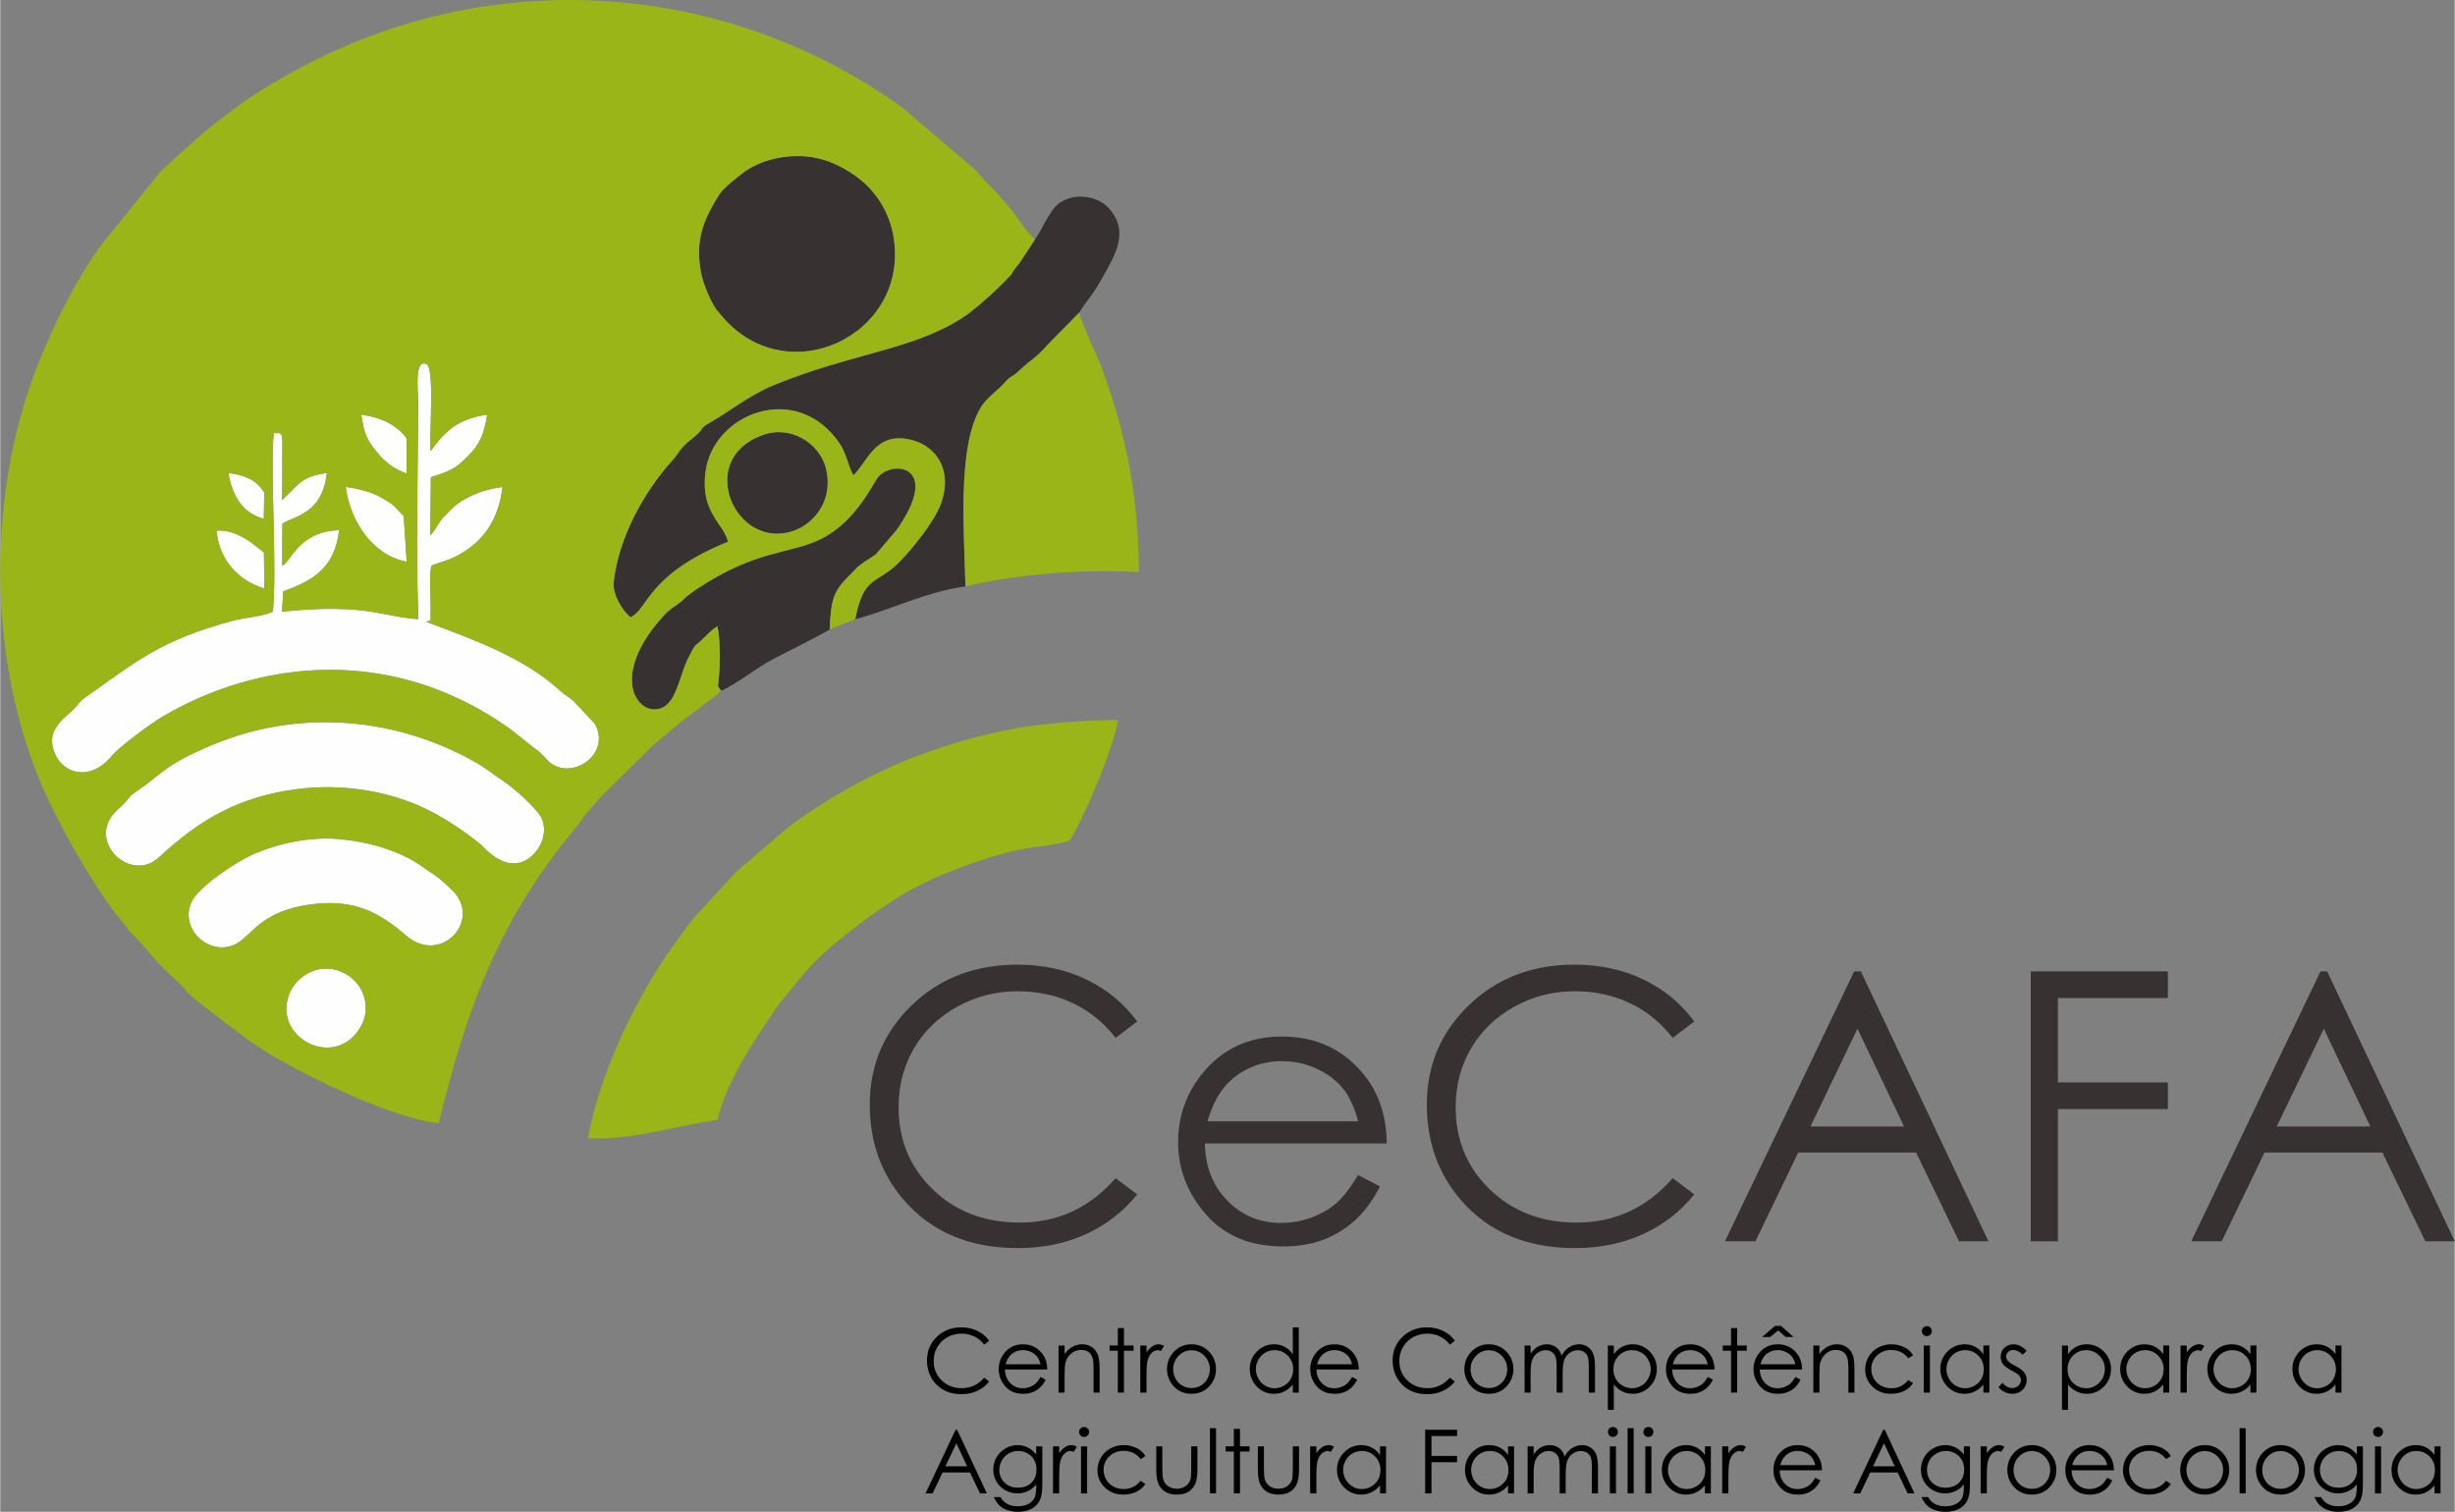 <?xml version="1.0" encoding="UTF-8"?>
<!DOCTYPE svg PUBLIC "-//W3C//DTD SVG 1.1//EN" "http://www.w3.org/Graphics/SVG/1.1/DTD/svg11.dtd">
<!-- Creator: CorelDRAW X5 -->
<svg xmlns="http://www.w3.org/2000/svg" xml:space="preserve" width="854px" height="526px" style="shape-rendering:geometricPrecision; text-rendering:geometricPrecision; image-rendering:optimizeQuality; fill-rule:evenodd; clip-rule:evenodd"
viewBox="0 0 1687001 1039284"
 xmlns:xlink="http://www.w3.org/1999/xlink">
 <rect x="0" y="0" width="1687001" height="1039284" fill="#808080" stroke="none"/>
 <defs>
  <style type="text/css">
   <![CDATA[
    .fil26 {fill:#373131}
    .fil24 {fill:#373132}
    .fil27 {fill:#99B517}
    .fil25 {fill:#FEFEFE}
    .fil28 {fill:black;fill-rule:nonzero}
    .fil5 {fill:#030505;fill-rule:nonzero}
    .fil16 {fill:#0F1111;fill-rule:nonzero}
    .fil13 {fill:#1B1D1D;fill-rule:nonzero}
    .fil20 {fill:#272929;fill-rule:nonzero}
    .fil19 {fill:#333535;fill-rule:nonzero}
    .fil29 {fill:#373131;fill-rule:nonzero}
    .fil0 {fill:#3F4141;fill-rule:nonzero}
    .fil14 {fill:#4B4C4C;fill-rule:nonzero}
    .fil17 {fill:#575858;fill-rule:nonzero}
    .fil8 {fill:#636464;fill-rule:nonzero}
    .fil2 {fill:#6F7070;fill-rule:nonzero}
    .fil15 {fill:#7B7C7C;fill-rule:nonzero}
    .fil9 {fill:#878888;fill-rule:nonzero}
    .fil10 {fill:#939494;fill-rule:nonzero}
    .fil22 {fill:#9FA0A0;fill-rule:nonzero}
    .fil4 {fill:#ABACAC;fill-rule:nonzero}
    .fil21 {fill:#B7B8B8;fill-rule:nonzero}
    .fil12 {fill:#C3C3C3;fill-rule:nonzero}
    .fil1 {fill:#CFCFCF;fill-rule:nonzero}
    .fil11 {fill:#DBDBDB;fill-rule:nonzero}
    .fil7 {fill:#E7E7E7;fill-rule:nonzero}
    .fil3 {fill:#F3F3F3;fill-rule:nonzero}
    .fil6 {fill:white;fill-rule:nonzero}
    .fil18 {fill:url(#id0)}
    .fil23 {fill:url(#id1)}
   ]]>
  </style>
  <linearGradient id="id0" gradientUnits="userSpaceOnUse" x1="4.53865e+006" y1="1.93774e+006" x2="4.25898e+006" y2="2.10105e+006">
   <stop offset="0" style="stop-color:white"/>
   <stop offset="0.122" style="stop-color:white"/>
   <stop offset="0.639" style="stop-color:gray"/>
   <stop offset="1" style="stop-color:black"/>
  </linearGradient>
  <linearGradient id="id1" gradientUnits="userSpaceOnUse" xlink:href="#id0" x1="4.5852e+006" y1="2.01297e+006" x2="4.30053e+006" y2="1.9699e+006">
  </linearGradient>
 </defs>
<symbol id="Fm16-103-0" viewBox="4317436 1885301 218562 137196">
 <path class="fil0" d="M4360402 1885301l-42966 63047c15002,7736 28400,14146 31988,14387 21348,1407 64365,6938 114789,28201 26170,11037 46078,21481 59846,31561l11939 -17685 -175596 -119510z"/>
</symbol>
<symbol id="Fm4-73-0" viewBox="4246770 1961992 245105 123628">
 <path class="fil1" d="M4246770 1998104l12320 87516c18714,-5195 35051,-10248 38277,-12863 19199,-15579 59986,-44671 119205,-66168 30756,-11158 55831,-16813 75303,-19026l-3646 -25570 -241459 36112z"/>
</symbol>
<symbol id="Fm12-49-0" viewBox="4249499 1962683 245047 110629">
 <path class="fil2" d="M4249499 1985337l7439 87975c18961,-4131 35536,-8270 38902,-10705 20013,-14484 62298,-41247 122564,-59410 31288,-9425 56587,-14410 76141,-15539l-2191 -24975 -242856 22654z"/>
</symbol>
<symbol id="Fm1-43-0" viewBox="4245748 1961733 245131 128508">
 <path class="fil3" d="M4245748 2002891l14149 87350c18623,-5589 34869,-10995 38046,-13677 18894,-15991 59104,-45957 117947,-68702 30539,-11811 55526,-17720 74989,-20335l-4190 -25794 -240941 41158z"/>
</symbol>
<symbol id="Fm7-125-0" viewBox="4306716 1898103 222680 120917">
 <path class="fil4" d="M4343199 1898103l-36483 66957c15663,6212 29604,11275 33191,11151 21348,-709 64626,544 116802,16705 27084,8396 47552,17431 62226,26104l10460 -19404 -186197 -101513z"/>
</symbol>
<symbol id="Fm21-69-0" viewBox="4252564 1963455 244998 96024">
 <path class="fil5" d="M4252564 1970976l1957 88503c19234,-2963 36072,-6065 39593,-8296 20930,-13241 64918,-37379 126360,-51798 31899,-7481 57443,-11711 77088,-11620l-569 -24310 -244428 7521z"/>
</symbol>
<symbol id="Fm0-41-0" viewBox="4245407 1961649 245128 130129">
 <path class="fil6" d="M4245407 2004487l14755 87292c18600,-5720 34803,-11235 37971,-13941 18789,-16131 58817,-46391 117521,-69558 30483,-12023 55444,-18014 74881,-20771l-4360 -25859 -240768 42838z"/>
</symbol>
<symbol id="Fm2-111-0" viewBox="4300761 1905216 224968 111866">
 <path class="fil7" d="M4333639 1905216l-32879 69129c16033,5375 30278,9670 33866,9357 21341,-1892 64759,-3021 117915,10311 27595,6921 48383,15184 63541,23069l9646 -20352 -192089 -91514z"/>
</symbol>
<symbol id="Fm13-97-0" viewBox="4313864 1889567 219938 131774">
 <path class="fil8" d="M4354667 1889567l-40803 64349c15226,7234 28806,13192 32394,13316 21338,691 64447,4806 115454,24359 26482,10164 46572,20130 60637,29750l11454 -18261 -179135 -113513z"/>
</symbol>
<symbol id="Fm10-91-0" viewBox="4310288 1893836 221313 126341">
 <path class="fil9" d="M4348933 1893836l-38646 65655c15446,6716 29207,12229 32795,12229 21338,-7 64538,2676 116128,20534 26781,9275 47067,18782 61435,27924l10955 -18831 -182667 -107510z"/>
</symbol>
<symbol id="Fm9-83-0" viewBox="4248473 1962424 245082 115512">
 <path class="fil10" d="M4248473 1990124l9275 87812c18863,-4535 35347,-9021 38664,-11522 19701,-14897 61435,-42523 121314,-61946 31083,-10073 56298,-15306 75828,-16845l-2741 -25199 -242341 27700z"/>
</symbol>
<symbol id="Fm7-79-0" viewBox="4247794 1962256 245082 118755">
 <path class="fil4" d="M4247794 1993315l10486 87695c18812,-4799 35230,-9513 38515,-12056 19505,-15168 60849,-43388 120474,-63642 30952,-10500 56102,-15908 75607,-17718l-3096 -25339 -241986 31059z"/>
</symbol>
<symbol id="Fm3-117-0" viewBox="4301950 1903793 224513 113676">
 <path class="fil11" d="M4335552 1903793l-33602 68695c15957,5545 30145,9998 33733,9719 21341,-1654 64736,-2312 117693,11587 27495,7218 48210,15637 63278,23676l9810 -20163 -190911 -93514z"/>
</symbol>
<symbol id="Fm5-121-0" viewBox="4304337 1900947 223599 117299">
 <path class="fil12" d="M4339378 1900947l-35041 67829c15807,5876 29872,10633 33462,10435 21338,-1185 64675,-889 117238,14149 27299,7801 47898,16523 62753,24887l10145 -19785 -188557 -97514z"/>
</symbol>
<symbol id="Fm13-51-0" viewBox="4249840 1962767 245047 109017">
 <path class="fil8" d="M4249840 1983743l6831 88041c18994,-4017 35594,-8041 38977,-10451 20114,-14338 62594,-40813 122991,-58554 31355,-9219 56688,-14116 76248,-15110l-2016 -24903 -243031 20977z"/>
</symbol>
<symbol id="Fm9-129-0" viewBox="4309098 1895257 221765 124531">
 <path class="fil10" d="M4347020 1895257l-37922 66084c15513,6560 29340,11916 32928,11876 21338,-240 64561,1957 116350,19257 26879,8979 47230,18336 61698,27313l10789 -19017 -183843 -105514z"/>
</symbol>
<symbol id="Fm19-109-0" viewBox="4321009 1881031 217197 142629">
 <path class="fil13" d="M4366140 1881031l-45131 61740c14778,8247 27996,15117 31584,15471 21348,2116 64283,9070 114112,32030 25876,11925 45593,22829 59058,33387l12443 -17116 -172067 -125513z"/>
</symbol>
<symbol id="Fm10-45-0" viewBox="4248816 1962505 245063 113891">
 <path class="fil9" d="M4248816 1988528l8666 87868c18894,-4402 35403,-8781 38737,-11249 19808,-14755 61722,-42103 121734,-61097 31157,-9868 56389,-15012 75926,-16418l-2552 -25127 -242511 26023z"/>
</symbol>
<symbol id="Fm15-101-0" viewBox="4316241 1886721 219026 135395">
 <path class="fil14" d="M4358493 1886721l-42252 63476c15077,7572 28533,13843 32130,14032 21338,1178 64388,6231 115001,26928 26286,10747 46251,21026 60117,30959l11778 -17881 -176774 -117514z"/>
</symbol>
<symbol id="Fm11-47-0" viewBox="4249156 1962589 245063 112269">
 <path class="fil15" d="M4249156 1986935l8058 87924c18929,-4271 35471,-8524 38811,-10985 19915,-14617 62011,-41667 122161,-60250 31215,-9646 56489,-14715 76034,-15982l-2377 -25052 -242686 24345z"/>
</symbol>
<symbol id="Fm21-115-0" viewBox="4323389 1878188 216285 146249">
 <path class="fil5" d="M4369961 1878188l-46572 60866c14634,8585 27728,15761 31316,16197 21355,2585 64223,10493 113667,34589 25668,12509 45273,23718 58531,34598l12772 -16740 -169713 -129509z"/>
</symbol>
<symbol id="Fm16-57-0" viewBox="4250859 1963021 245033 104147">
 <path class="fil0" d="M4250859 1978954l5004 88213c19085,-3614 35776,-7292 39208,-9637 20417,-13934 63467,-39527 124251,-56027 31561,-8559 56975,-13208 76570,-13801l-1474 -24681 -243558 15933z"/>
</symbol>
<symbol id="Fm20-113-0" viewBox="4322202 1879611 216745 144439">
 <path class="fil16" d="M4368049 1879611l-45847 61302c14706,8419 27859,15439 31446,15835 21355,2344 64258,9784 113891,33313 25775,12212 45434,23275 58792,33989l12616 -16929 -170898 -127510z"/>
</symbol>
<symbol id="Fm12-95-0" viewBox="4312672 1890990 220400 129964">
 <path class="fil2" d="M4352759 1890990l-40087 64785c15299,7059 28936,12870 32524,12952 21348,462 64479,4092 115675,23086 26592,9868 46745,19684 60910,29142l11291 -18453 -180313 -111511z"/>
</symbol>
<symbol id="Fm1-89-0" viewBox="4299569 1906639 225421 110063">
 <path class="fil3" d="M4331731 1906639l-32163 69565c16106,5202 30408,9350 33999,8995 21338,-2123 64792,-3737 118143,9035 27693,6625 48539,14741 63805,22467l9474 -20550 -193258 -89513z"/>
</symbol>
<symbol id="Fm14-99-0" viewBox="4315054 1888144 219486 133577">
 <path class="fil17" d="M4356580 1888144l-41527 63912c15149,7407 28673,13514 32261,13677 21338,931 64414,5515 115223,25645 26384,10444 46423,20573 60380,30343l11622 -18065 -177959 -115512z"/>
</symbol>
<symbol id="Fm20-67-0" viewBox="4252222 1963371 245007 97645">
 <path class="fil16" d="M4252222 1972571l2568 88444c19208,-3086 36014,-6313 39518,-8559 20823,-13381 64619,-37815 125930,-52645 31834,-7694 57362,-12007 76990,-12056l-749 -24385 -244258 9201z"/>
</symbol>
<symbol id="Fm0-23-0" viewBox="4259960 1936060 277711 166668">
 <polygon class="fil18" points="4537670,2100678 4261187,2102729 4259960,1938118 4536453,1936060 "/>
</symbol>
<symbol id="Fm4-119-0" viewBox="4303147 1902370 224044 115489">
 <path class="fil1" d="M4337465 1902370l-34318 68258c15884,5711 30005,10311 33595,10080 21338,-1423 64701,-1596 117469,12863 27390,7514 48044,16089 63007,24287l9973 -19974 -189726 -95515z"/>
</symbol>
<symbol id="Fm17-105-0" viewBox="4318623 1883878 218119 139008">
 <path class="fil19" d="M4362314 1883878l-43691 62611c14930,7901 28269,14477 31857,14748 21348,1647 64332,7654 114558,29480 26079,11331 45929,21924 59592,32170l12112 -17496 -174427 -121512z"/>
</symbol>
<symbol id="Fm0-87-0" viewBox="4298381 1908060 225880 108255">
 <path class="fil6" d="M4329818 1908060l-31437 70003c16180,5027 30539,9028 34129,8631 21338,-2361 64824,-4444 118367,7761 27798,6329 48702,14286 64066,21859l9317 -20739 -194443 -87516z"/>
</symbol>
<symbol id="Fm3-71-0" viewBox="4246427 1961910 245114 125254">
 <path class="fil11" d="M4246427 1999700l12931 87465c18688,-5333 34983,-10493 38200,-13141 19094,-15712 59690,-45100 118787,-67008 30681,-11382 55724,-17116 75196,-19470l-3828 -25635 -241286 37789z"/>
</symbol>
<symbol id="Fm17-59-0" viewBox="4251202 1963112 245021 102525">
 <path class="fil19" d="M4251202 1977358l4395 88279c19108,-3490 35832,-7061 39280,-9383 20524,-13785 63754,-39091 124680,-55171 31626,-8354 57063,-12912 76666,-13365l-1290 -24607 -243731 14247z"/>
</symbol>
<symbol id="Fm18-61-0" viewBox="4251543 1963196 245014 100897">
 <path class="fil20" d="M4251543 1975763l3786 88330c19143,-3350 35890,-6807 39362,-9103 20624,-13654 64045,-38664 125093,-54334 31691,-8130 57163,-12607 76773,-12929l-1110 -24532 -243904 12567z"/>
</symbol>
<symbol id="Fm15-55-0" viewBox="4250519 1962942 245030 105758">
 <path class="fil14" d="M4250519 1980552l5622 88148c19050,-3744 35699,-7537 39124,-9907 20319,-14065 63170,-39947 123831,-56860 31495,-8781 56877,-13512 76454,-14237l-1654 -24754 -243376 17610z"/>
</symbol>
<symbol id="Fm6-123-0" viewBox="4305520 1899526 223148 119107">
 <path class="fil21" d="M4341286 1899526l-35767 67393c15744,6040 29743,10953 33331,10789 21348,-947 64652,-175 117026,15429 27191,8090 47723,16978 62487,25495l10304 -19593 -187382 -99514z"/>
</symbol>
<symbol id="Fm11-93-0" viewBox="4311475 1892413 220860 128151">
 <path class="fil15" d="M4350846 1892413l-39371 65219c15373,6889 29076,12551 32664,12593 21348,222 64503,3383 115897,21807 26690,9572 46911,19234 61171,28533l11128 -18639 -181489 -109512z"/>
</symbol>
<symbol id="Fm5-75-0" viewBox="4247113 1962076 245096 122014">
 <path class="fil12" d="M4247113 1996509l11711 87581c18747,-5069 35107,-10008 38349,-12607 19306,-15441 60273,-44235 119634,-65319 30812,-10939 55913,-16509 75401,-18593l-3464 -25495 -241631 34432z"/>
</symbol>
<symbol id="Fm18-107-0" viewBox="4319820 1882455 217650 140818">
 <path class="fil20" d="M4364227 1882455l-44408 62177c14855,8072 28129,14797 31717,15110 21348,1876 64307,8361 114336,30754 25971,11629 45765,22376 59319,32778l12278 -17307 -173242 -123511z"/>
</symbol>
<symbol id="Fm8-81-0" viewBox="4248132 1962340 245079 117133">
 <path class="fil22" d="M4248132 1991719l9884 87754c18838,-4668 35289,-9268 38590,-11795 19603,-15026 61136,-42950 120885,-62783 31027,-10295 56200,-15611 75721,-17291l-2914 -25264 -242166 29380z"/>
</symbol>
<symbol id="Fm19-63-0" viewBox="4251881 1963280 245014 99273">
 <path class="fil13" d="M4251881 1974167l3184 88386c19166,-3217 35946,-6558 39429,-8830 20729,-13521 64339,-38235 125517,-53494 31768,-7908 57254,-12310 76883,-12492l-931 -24457 -244083 10887z"/>
</symbol>
<symbol id="Fm8-127-0" viewBox="4307906 1896680 222227 122730">
 <path class="fil22" d="M4345112 1896680l-37206 66520c15595,6387 29471,11596 33058,11512 21348,-476 64596,1253 116573,17984 26986,8680 47403,17883 61962,26713l10633 -19218 -185021 -103512z"/>
</symbol>
<symbol id="Fm0-30-0" viewBox="4304491 1860069 276747 262732">
 <polygon class="fil23" points="4492976,2122801 4304491,1971942 4392762,1860069 4581238,2010925 "/>
</symbol>
<symbol id="Fm6-77-0" viewBox="4247453 1962165 245096 120383">
 <path class="fil21" d="M4247453 1994911l11102 87637c18772,-4929 35165,-9761 38433,-12329 19397,-15299 60553,-43815 120045,-64479 30887,-10722 56020,-16213 75516,-18154l-3282 -25421 -241813 32746z"/>
</symbol>
<symbol id="Fm2-65-0" viewBox="4246091 1961826 245112 126875">
 <path class="fil7" d="M4246091 2001295l13537 87406c18656,-5456 34927,-10747 38121,-13404 18994,-15859 59401,-45537 118367,-67862 30614,-11589 55631,-17415 75087,-19901l-3998 -25708 -241113 39469z"/>
</symbol>
<symbol id="Fm14-53-0" viewBox="4250178 1962848 245047 107398">
 <path class="fil17" d="M4250178 1982148l6229 88099c19019,-3884 35643,-7794 39042,-10180 20221,-14205 62891,-40383 123420,-57716 31421,-8993 56776,-13808 76356,-14673l-1843 -24828 -243204 19299z"/>
</symbol>
<symbol id="Fm1-130-0" viewBox="4298381 1878188 241293 146249">
 <use x="4298381" y="1908060" width="225880" height="108255" xlink:href="#Fm0-87-0"/>
 <use x="4299569" y="1906639" width="225421" height="110063" xlink:href="#Fm1-89-0"/>
 <use x="4300761" y="1905216" width="224968" height="111866" xlink:href="#Fm2-111-0"/>
 <use x="4301950" y="1903793" width="224513" height="113676" xlink:href="#Fm3-117-0"/>
 <use x="4303147" y="1902370" width="224044" height="115489" xlink:href="#Fm4-119-0"/>
 <use x="4304337" y="1900947" width="223599" height="117299" xlink:href="#Fm5-121-0"/>
 <use x="4305520" y="1899526" width="223148" height="119107" xlink:href="#Fm6-123-0"/>
 <use x="4306716" y="1898103" width="222680" height="120917" xlink:href="#Fm7-125-0"/>
 <use x="4307906" y="1896680" width="222227" height="122730" xlink:href="#Fm8-127-0"/>
 <use x="4309098" y="1895257" width="221765" height="124531" xlink:href="#Fm9-129-0"/>
 <use x="4310288" y="1893836" width="221313" height="126341" xlink:href="#Fm10-91-0"/>
 <use x="4311475" y="1892413" width="220860" height="128151" xlink:href="#Fm11-93-0"/>
 <use x="4312672" y="1890990" width="220400" height="129964" xlink:href="#Fm12-95-0"/>
 <use x="4313864" y="1889567" width="219938" height="131774" xlink:href="#Fm13-97-0"/>
 <use x="4315054" y="1888144" width="219486" height="133577" xlink:href="#Fm14-99-0"/>
 <use x="4316241" y="1886721" width="219026" height="135395" xlink:href="#Fm15-101-0"/>
 <use x="4317436" y="1885301" width="218562" height="137196" xlink:href="#Fm16-103-0"/>
 <use x="4318623" y="1883878" width="218119" height="139008" xlink:href="#Fm17-105-0"/>
 <use x="4319820" y="1882455" width="217650" height="140818" xlink:href="#Fm18-107-0"/>
 <use x="4321009" y="1881031" width="217197" height="142629" xlink:href="#Fm19-109-0"/>
 <use x="4322202" y="1879611" width="216745" height="144439" xlink:href="#Fm20-113-0"/>
 <use x="4323389" y="1878188" width="216285" height="146249" xlink:href="#Fm21-115-0"/>
</symbol>
<symbol id="Fm0-84-0" viewBox="4245407 1961649 252155 130129">
 <use x="4245407" y="1961649" width="245128" height="130129" xlink:href="#Fm0-41-0"/>
 <use x="4245748" y="1961733" width="245131" height="128508" xlink:href="#Fm1-43-0"/>
 <use x="4246091" y="1961826" width="245112" height="126875" xlink:href="#Fm2-65-0"/>
 <use x="4246427" y="1961910" width="245114" height="125254" xlink:href="#Fm3-71-0"/>
 <use x="4246770" y="1961992" width="245105" height="123628" xlink:href="#Fm4-73-0"/>
 <use x="4247113" y="1962076" width="245096" height="122014" xlink:href="#Fm5-75-0"/>
 <use x="4247453" y="1962165" width="245096" height="120383" xlink:href="#Fm6-77-0"/>
 <use x="4247794" y="1962256" width="245082" height="118755" xlink:href="#Fm7-79-0"/>
 <use x="4248132" y="1962340" width="245079" height="117133" xlink:href="#Fm8-81-0"/>
 <use x="4248473" y="1962424" width="245082" height="115512" xlink:href="#Fm9-83-0"/>
 <use x="4248816" y="1962505" width="245063" height="113891" xlink:href="#Fm10-45-0"/>
 <use x="4249156" y="1962589" width="245063" height="112269" xlink:href="#Fm11-47-0"/>
 <use x="4249499" y="1962683" width="245047" height="110629" xlink:href="#Fm12-49-0"/>
 <use x="4249840" y="1962767" width="245047" height="109017" xlink:href="#Fm13-51-0"/>
 <use x="4250178" y="1962848" width="245047" height="107398" xlink:href="#Fm14-53-0"/>
 <use x="4250519" y="1962942" width="245030" height="105758" xlink:href="#Fm15-55-0"/>
 <use x="4250859" y="1963021" width="245033" height="104147" xlink:href="#Fm16-57-0"/>
 <use x="4251202" y="1963112" width="245021" height="102525" xlink:href="#Fm17-59-0"/>
 <use x="4251543" y="1963196" width="245014" height="100897" xlink:href="#Fm18-61-0"/>
 <use x="4251881" y="1963280" width="245014" height="99273" xlink:href="#Fm19-63-0"/>
 <use x="4252222" y="1963371" width="245007" height="97645" xlink:href="#Fm20-67-0"/>
 <use x="4252564" y="1963455" width="244998" height="96024" xlink:href="#Fm21-69-0"/>
</symbol>
 <g id="Layer_x0020_1">
  <g id="_394694832">
   <path class="fil24" d="M536010 108318c-8977,1519 -17783,5018 -24077,9497 -4946,3518 -15047,11503 -17918,16150 -10001,16187 -16761,30145 -12369,53431 1444,7666 5949,18042 9327,23513 2300,3721 900,1306 3317,4355 44772,56440 131179,15614 119662,-52631 -2862,-16946 -12308,-31773 -25654,-41352 -14867,-10668 -31232,-16523 -52288,-12963z"/>
   <path class="fil24" d="M495529 474879c11209,-4974 24364,-16071 36518,-22229 5202,-2636 36579,-18537 38020,-19941 977,-21439 2487,-26536 15110,-38650 1381,-1327 2988,-3303 4579,-4661 4012,-3418 7957,-5391 11972,-8226l14261 -16708c31022,-43969 -1745,-48443 -12219,-36989 -3914,4283 -14641,29825 -38275,42306 -21966,11601 -44200,6889 -87075,35340l-6294 4612c-2743,2223 -1871,2151 -4852,4386 -4789,3593 -6889,4288 -11186,8988 -46486,50879 -6705,80275 6320,55864 4859,-9107 6341,-19276 11529,-28703 5044,-9170 1432,-3847 9026,-11128 3359,-3224 5991,-6194 9945,-8580 2372,10290 1920,30509 362,41072l1430 2298c86,-285 481,719 830,949z"/>
   <path class="fil24" d="M523644 299170c-46379,17053 -18016,79426 21425,65828 15439,-5324 28383,-22794 22052,-44391 -4463,-15224 -23118,-28922 -43477,-21436z"/>
  </g>
  <path class="fil25" d="M295958 328093c13127,-4458 16145,-5032 25640,-14694 7845,-7985 10855,-14261 13059,-28332 -21068,2900 -29741,12371 -38897,25057 -788,-14226 2699,-56984 -2666,-59713 -8622,-4390 -5886,18280 -5886,24364 0,48070 -1701,105084 203,150843 -12602,-588 -28703,-5337 -43185,-6427 -17622,-1325 -33019,-516 -50578,1281l849 -13941c18625,-6933 35356,-14699 38412,-42093 -24023,520 -31780,17144 -36688,22575 -271,301 -996,1367 -1206,1052 -229,-338 -900,709 -1241,1078l140 -29114c7563,-5396 27366,-6026 30555,-34927 -12952,1904 -16995,4610 -24408,12471l-6371 6257c205,-8554 140,-17095 140,-25652 0,-4159 79,-8338 77,-12485 0,-9119 -856,-6537 -2419,-8202 -3879,1600 -3229,-3131 -3884,5221 -1815,23184 2613,89104 -208,117770 -7533,3415 -18469,3847 -26984,6114 -50590,13474 -66600,27961 -102124,52948 -4500,3168 -3900,4206 -7631,7785 -8797,8438 -19820,15268 -12931,31146 5769,13302 24145,19164 38970,1122 5228,-6364 27632,-22750 34990,-27049 60457,-35333 133335,-43423 198707,-14349 15180,6751 26972,13775 39513,22516l17347 13726c3989,2918 4911,3744 8081,7374 14694,16820 45280,-2097 33488,-24142l-14991 -15950c-3002,-2771 -5137,-3331 -8813,-6709 -25213,-23170 -60045,-35503 -92186,-47534 4411,-1887 2615,527 2932,-6854 359,-8377 -1176,-25043 602,-31813 7017,-2841 11487,-3285 18828,-7390 17366,-9712 27399,-24436 30037,-46652 -12401,1456 -23030,5937 -31045,11615 -2093,1481 -8006,7570 -10162,9856 -2573,2725 -5289,8545 -8447,11844l380 -39992z"/>
  <path class="fil25" d="M203088 542582c32881,-4444 67391,1656 93859,15728 13792,7332 24385,14981 34355,23109 70,56 20139,24677 37169,3630 4157,-5135 7066,-13502 4033,-21625 -2743,-7348 -20764,-22834 -28236,-27553 -5727,-3614 -9674,-7306 -16575,-11272 -55677,-31981 -122282,-37358 -181344,-12770 -34094,14193 -34386,19754 -52885,32296 -4848,3287 -3000,2083 -7085,6847 -2354,2746 -4444,4271 -7068,6917 -20272,20436 10264,49659 29865,31421 27427,-25512 54254,-41366 93912,-46726z"/>
  <path class="fil25" d="M212730 621844c30537,-4306 48070,5592 66108,21240 24483,21240 53758,-11767 30684,-32184 -2746,-2433 -6693,-6446 -9921,-8636 -3411,-2314 -6266,-4157 -10134,-6910 -13859,-9875 -34104,-16218 -54511,-18373 -21639,-2286 -44300,2743 -62235,10792 -9896,4442 -35888,21315 -41006,31738 -9828,20013 14650,40439 32613,27936 10008,-6963 17009,-21173 48404,-25603z"/>
  <path class="fil25" d="M248625 704144c5818,-11433 2219,-29410 -14662,-36317 -15371,-6287 -29471,3299 -34365,13388 -15219,31379 31848,56676 49027,22929z"/>
  <path class="fil25" d="M279351 386129l-2037 -31316c-840,-903 -1698,-1617 -2358,-2337 -4362,-4789 -3982,-5212 -12826,-10297 -6600,-3796 -15485,-6308 -24656,-7435 2970,23797 18847,47265 41876,51385z"/>
  <path class="fil25" d="M181461 404544l-205 -24747c-7173,-5365 -17659,-15740 -32543,-15121 1463,20545 15614,34757 32748,39868z"/>
  <path class="fil25" d="M279306 325450l14 -24324c-6858,-8526 -15915,-13920 -31192,-16059 2018,13472 3816,17235 10918,25962 4446,5466 11069,11592 20261,14422z"/>
  <path class="fil25" d="M181137 356658l306 -18334c-6000,-8536 -12175,-11417 -24695,-13243 3016,16939 10250,27651 24390,31577z"/>
  <path class="fil26" d="M711161 164602l-10005 15320c-2419,3572 -1593,1878 -4089,5205 -1710,2286 -1264,2575 -3173,4617 -8195,8769 -17986,17701 -27530,25162 -1169,912 -3271,2365 -5475,3789 -33786,21786 -76526,24408 -129152,46008 -17244,7080 -30467,18259 -44132,25904 -6455,3611 -4152,3786 -8624,7997 -3502,3299 -5617,4208 -9208,7992 -3499,3681 -4589,6310 -7535,9562 -20401,22519 -37460,54350 -40628,84136 -928,8734 6819,20587 11690,24035 12103,-5606 11254,-29324 66877,-51894 -2608,-12310 -19103,-19782 -15457,-47963 5237,-40474 62618,-62907 92158,-19673 4995,7309 6345,17631 9649,21898 9791,-9646 15259,-30833 40484,-24082 17589,4708 27653,22180 19346,44151 -4519,11946 -19323,30378 -28514,39695 -15418,15625 -24329,8566 -30201,39180 24233,-6285 48583,-18817 75735,-22549 -649,-34869 -6042,-95802 10661,-123173 3886,-6364 12063,-12030 16017,-16565 4766,-5466 5074,-3681 9334,-7701 11300,-10668 10451,-7444 21065,-19225l21163 -21588c7320,-12047 6898,-7337 19110,-29706 6488,-11879 15079,-27859 341,-42856 -6716,-6833 -19318,-9023 -28353,-5268 -6609,2748 -8638,5979 -12681,12418 -3569,5685 -5079,9914 -8872,15175z"/>
  <g id="_394696120">
   <path class="fil27" d="M248625 704144c-17179,33747 -64246,8449 -49027,-22929 4894,-10089 18994,-19675 34365,-13388 16880,6907 20480,24884 14662,36317zm-35895 -82300c-31395,4430 -38396,18639 -48404,25603 -17963,12504 -42441,-7922 -32613,-27936 5118,-10423 31111,-27296 41006,-31738 17935,-8048 40596,-13078 62235,-10792 20408,2156 40652,8498 54511,18373 3868,2753 6723,4596 10134,6910 3229,2191 7176,6203 9921,8636 23074,20417 -6201,53424 -30684,32184 -18037,-15649 -35571,-25547 -66108,-21240zm-9642 -79262c-39658,5361 -66485,21215 -93912,46726 -19600,18238 -50137,-10985 -29865,-31421 2624,-2645 4715,-4171 7068,-6917 4085,-4764 2237,-3560 7085,-6847 18499,-12541 18791,-18103 52885,-32296 59062,-24588 125667,-19211 181344,12770 6900,3966 10848,7659 16575,11272 7472,4719 25493,20205 28236,27553 3033,8123 124,16491 -4033,21625 -17030,21047 -37099,-3574 -37169,-3630 -9970,-8128 -20564,-15777 -34355,-23109 -26468,-14072 -60978,-20172 -93859,-15728zm-21628 -138038c-17135,-5111 -31285,-19323 -32748,-39868 14883,-618 25369,9756 32543,15121l205 24747zm93495 -52069c660,721 1519,1435 2358,2337l2037 31316c-23030,-4120 -38907,-27588 -41876,-51385 9170,1127 18056,3639 24656,7435 8844,5086 8463,5508 12826,10297zm248688 -53305c20359,-7486 39014,6212 43477,21436 6331,21597 -6614,39068 -22052,44391 -39441,13598 -67803,-48775 -21425,-65828zm-366897 25911c12520,1827 18695,4708 24695,13243l-306 18334c-14139,-3926 -21373,-14638 -24390,-31577zm139211 3012l-380 39992c3159,-3299 5874,-9119 8447,-11844 2156,-2286 8069,-8375 10162,-9856 8016,-5678 18644,-10159 31045,-11615 -2638,22215 -12672,36940 -30037,46652 -7341,4106 -11811,4549 -18828,7390 -1778,6770 -243,23436 -602,31813 -317,7381 1479,4967 -2932,6854 32142,12030 66973,24364 92186,47534 3677,3378 5811,3938 8813,6709l14991 15950c11792,22045 -18793,40962 -33488,24142 -3170,-3630 -4092,-4456 -8081,-7374l-17347 -13726c-12541,-8741 -24334,-15765 -39513,-22516 -65373,-29074 -138250,-20984 -198707,14349 -7358,4299 -29762,20685 -34990,27049 -14825,18042 -33201,12180 -38970,-1122 -6889,-15877 4134,-22708 12931,-31146 3730,-3579 3131,-4617 7631,-7785 35524,-24987 51534,-39474 102124,-52948 8515,-2268 19451,-2699 26984,-6114 2820,-28666 -1607,-94587 208,-117770 656,-8352 5,-3621 3884,-5221 1563,1666 2419,-917 2419,8202 2,4148 -77,8326 -77,12485 0,8557 65,17097 -140,25652l6371 -6257c7414,-7862 11456,-10568 24408,-12471 -3189,28901 -22992,29531 -30555,34927l-140 29114c341,-369 1012,-1416 1241,-1078 210,315 935,-751 1206,-1052 4908,-5431 12665,-22055 36688,-22575 -3056,27394 -19787,35160 -38412,42093l-849 13941c17559,-1796 32956,-2606 50578,-1281 14482,1089 30583,5839 43185,6427 -1904,-45758 -203,-102772 -203,-150843 0,-6084 -2736,-28754 5886,-24364 5365,2729 1878,45488 2666,59713 9156,-12686 17830,-22157 38897,-25057 -2205,14072 -5214,20347 -13059,28332 -9495,9663 -12513,10236 -25640,14694zm-47830 -43027c15278,2139 24334,7533 31192,16059l-14 24324c-9191,-2830 -15814,-8956 -20261,-14422 -7101,-8727 -8900,-12490 -10918,-25962zm287882 -176749c21056,-3560 37421,2295 52288,12963 13346,9579 22792,24406 25654,41352 11517,68244 -74891,109071 -119662,52631 -2417,-3049 -1017,-635 -3317,-4355 -3378,-5470 -7883,-15847 -9327,-23513 -4393,-23286 2368,-37244 12369,-53431 2872,-4647 12973,-12632 17918,-16150 6294,-4479 15100,-7978 24077,-9497zm-40481 366561c-350,-231 -744,-1234 -830,-949l-1430 -2298c1558,-10563 2011,-30782 -362,-41072 -3954,2386 -6586,5356 -9945,8580 -7593,7281 -3982,1957 -9026,11128 -5188,9427 -6670,19596 -11529,28703 -13024,24411 -52806,-4985 -6320,-55864 4297,-4701 6397,-5396 11186,-8988 2981,-2235 2109,-2163 4852,-4386l6294 -4612c42875,-28451 65109,-23739 87075,-35340 23634,-12481 34360,-38023 38275,-42306 10474,-11454 43241,-6980 12219,36989l-14261 16708c-4015,2834 -7960,4808 -11972,8226 -1591,1358 -3198,3334 -4579,4661 -12623,12114 -14132,17212 -15110,38650l17573 -7068c5872,-30614 14783,-23555 30201,-39180 9191,-9317 23995,-27749 28514,-39695 8307,-21971 -1757,-39443 -19346,-44151 -25225,-6751 -30693,14436 -40484,24082 -3303,-4267 -4654,-14589 -9649,-21898 -29541,-43234 -86921,-20802 -92158,19673 -3646,28180 12849,35653 15457,47963 -55624,22570 -54775,46288 -66877,51894 -4871,-3448 -12618,-15301 -11690,-24035 3168,-29785 20228,-61617 40628,-84136 2946,-3252 4036,-5881 7535,-9562 3590,-3784 5706,-4694 9208,-7992 4472,-4211 2170,-4386 8624,-7997 13666,-7645 26888,-18824 44132,-25904 52626,-21600 95366,-24222 129152,-46008 2205,-1423 4306,-2876 5475,-3789 9544,-7460 19334,-16393 27530,-25162 1908,-2041 1463,-2330 3173,-4617 2496,-3327 1670,-1633 4089,-5205l10005 -15320c-7381,-6970 -10465,-13313 -16607,-20914l-10766 -12469c-6411,-5799 -8699,-9357 -14317,-15117l-49428 -42114c-125070,-90094 -289984,-98464 -423435,-22043 -14858,8508 -22320,12840 -36910,23606 -17578,12970 -33147,26937 -49297,42163l-41592 51460c-15474,21282 -30523,50648 -41974,78961 -38013,93987 -35622,214741 7066,303502 13059,27159 34248,63908 51268,83592 1829,2118 1589,2386 3301,4530 1845,2307 1757,1584 3844,3821 10948,11739 14974,18359 30247,31880 3555,3149 4262,5086 7360,8055 5251,5039 37544,29284 42940,33070 28395,19934 96999,52626 128483,55530 18049,-73771 38107,-131058 83991,-190386l13712 -17228c1330,-1836 1593,-2809 3231,-4610l10822 -12434 31127 -30775c2848,-3502 16383,-14100 20781,-17984 7544,-6660 26720,-19624 30520,-23823z"/>
   <path class="fil27" d="M403877 782422c30329,1712 61715,-8834 89223,-12600 5603,-27476 29657,-60966 41601,-78980l18887 -22995c13250,-15672 41881,-37085 59758,-48656 23020,-14895 49066,-24583 75980,-32510 14932,-4397 32557,-4780 45642,-8690 9266,-14536 30574,-63978 33196,-83076 -54166,858 -91097,7262 -137975,24784 -30392,11356 -65102,30819 -90539,50517l-22437 19360c-3695,3418 -6970,5589 -10918,9306l-28997 31458c-2869,3191 -5671,7351 -8750,11433 -28304,37514 -55269,90929 -64670,140648z"/>
   <path class="fil27" d="M663375 403091c37953,-8851 79932,-11736 119329,-9868 -854,-52596 -7920,-91363 -25062,-138934 -3026,-8396 -15616,-34750 -16026,-39450l-21163 21588c-10614,11781 -9765,8557 -21065,19225 -4260,4019 -4568,2235 -9334,7701 -3954,4535 -12131,10201 -16017,16565 -16703,27371 -11310,88304 -10661,123173z"/>
  </g>
  <path class="fil28" d="M679710 921696l-3450 2650c-1897,-2477 -4180,-4355 -6851,-5634 -2669,-1278 -5592,-1918 -8788,-1918 -3492,0 -6719,833 -9693,2505 -2974,1675 -5279,3928 -6912,6751 -1633,2830 -2456,6007 -2456,9530 0,5337 1827,9784 5491,13355 3653,3562 8272,5349 13843,5349 6121,0 11247,-2396 15366,-7194l3450 2617c-2181,2771 -4901,4922 -8160,6434 -3257,1523 -6900,2275 -10929,2275 -7654,0 -13682,-2547 -18107,-7642 -3705,-4295 -5561,-9490 -5561,-15579 0,-6406 2242,-11785 6740,-16159 4486,-4374 10108,-6555 16869,-6555 4089,0 7773,812 11062,2426 3287,1612 5988,3877 8088,6789z"/>
  <path id="1" class="fil28" d="M715040 946582l3502 1848c-1145,2263 -2475,4080 -3977,5470 -1512,1390 -3208,2445 -5086,3166 -1887,721 -4019,1087 -6394,1087 -5277,0 -9397,-1726 -12371,-5186 -2974,-3462 -4456,-7369 -4456,-11734 0,-4099 1257,-7764 3775,-10971 3189,-4080 7460,-6131 12810,-6131 5510,0 9917,2102 13204,6282 2344,2953 3532,6639 3574,11053l-29079 0c70,3777 1278,6861 3593,9266 2323,2407 5186,3614 8596,3614 1645,0 3247,-285 4801,-863 1554,-579 2883,-1339 3968,-2293 1087,-942 2275,-2487 3541,-4607zm0 -8708c-558,-2223 -1369,-3998 -2424,-5319 -1066,-1330 -2468,-2405 -4213,-3217 -1745,-812 -3572,-1218 -5501,-1218 -3166,0 -5897,1026 -8170,3065 -1666,1481 -2923,3714 -3777,6688l24084 0z"/>
  <path id="12" class="fil28" d="M727372 924964l4162 0 0 5806c1666,-2223 3511,-3889 5531,-4985 2020,-1094 4222,-1654 6607,-1654 2417,0 4558,621 6436,1848 1866,1229 3257,2883 4141,4964 893,2081 1339,5328 1339,9723l0 16654 -4131 0 0 -15436c0,-3726 -161,-6212 -476,-7460 -497,-2142 -1421,-3747 -2792,-4831 -1369,-1075 -3156,-1624 -5358,-1624 -2517,0 -4768,833 -6758,2496 -1990,1675 -3310,3735 -3938,6191 -397,1603 -600,4537 -600,8799l0 11865 -4162 0 0 -32356z"/>
  <polygon id="123" class="fil28" points="768131,912957 772334,912957 772334,924964 778932,924964 778932,928538 772334,928538 772334,957320 768131,957320 768131,928538 762457,928538 762457,924964 768131,924964 "/>
  <path id="1234" class="fil28" d="M783569 924964l4253 0 0 4729c1269,-1857 2608,-3247 4008,-4171 1411,-924 2874,-1390 4407,-1390 1145,0 2375,376 3684,1108l-2172 3511c-872,-385 -1605,-569 -2202,-569 -1381,0 -2720,569 -4010,1705 -1288,1148 -2272,2914 -2944,5310 -516,1845 -770,5571 -770,11184l0 10941 -4253 0 0 -32356z"/>
  <path id="12345" class="fil28" d="M818776 924131c4974,0 9096,1808 12373,5421 2974,3287 4456,7185 4456,11680 0,4516 -1575,8475 -4710,11855 -3147,3380 -7185,5065 -12119,5065 -4953,0 -9002,-1684 -12147,-5065 -3147,-3380 -4710,-7339 -4710,-11855 0,-4474 1481,-8363 4456,-11650 3268,-3635 7409,-5452 12401,-5452zm0 4080c-3450,0 -6413,1278 -8890,3837 -2475,2557 -3714,5643 -3714,9275 0,2335 558,4516 1694,6537 1127,2030 2650,3583 4579,4689 1918,1096 4029,1645 6331,1645 2295,0 4407,-548 6334,-1645 1920,-1106 3450,-2659 4577,-4689 1127,-2020 1696,-4201 1696,-6537 0,-3632 -1248,-6719 -3735,-9275 -2487,-2559 -5440,-3837 -8872,-3837z"/>
  <path id="123456" class="fil28" d="M892491 912481l0 44839 -4110 0 0 -5561c-1736,2121 -3695,3714 -5867,4789 -2172,1066 -4547,1605 -7124,1605 -4577,0 -8484,-1666 -11732,-4983 -3238,-3320 -4862,-7360 -4862,-12119 0,-4659 1633,-8638 4913,-11946 3268,-3308 7206,-4974 11802,-4974 2659,0 5055,569 7206,1696 2153,1136 4040,2832 5664,5086l0 -18432 4110 0zm-16654 15670c-2314,0 -4456,569 -6425,1705 -1960,1148 -3523,2741 -4680,4810 -1157,2060 -1745,4243 -1745,6537 0,2284 588,4465 1754,6546 1178,2081 2741,3695 4719,4862 1969,1157 4080,1736 6345,1736 2282,0 4444,-579 6485,-1724 2039,-1148 3611,-2701 4708,-4670 1108,-1957 1656,-4171 1656,-6628 0,-3744 -1239,-6879 -3705,-9397 -2468,-2517 -5503,-3777 -9114,-3777z"/>
  <path id="1234567" class="fil28" d="M929149 946582l3502 1848c-1145,2263 -2475,4080 -3977,5470 -1512,1390 -3208,2445 -5086,3166 -1887,721 -4019,1087 -6394,1087 -5277,0 -9397,-1726 -12371,-5186 -2974,-3462 -4456,-7369 -4456,-11734 0,-4099 1257,-7764 3775,-10971 3189,-4080 7460,-6131 12810,-6131 5510,0 9917,2102 13204,6282 2344,2953 3532,6639 3574,11053l-29079 0c70,3777 1278,6861 3593,9266 2323,2407 5186,3614 8596,3614 1645,0 3247,-285 4801,-863 1554,-579 2883,-1339 3968,-2293 1087,-942 2275,-2487 3541,-4607zm0 -8708c-558,-2223 -1369,-3998 -2424,-5319 -1066,-1330 -2468,-2405 -4213,-3217 -1745,-812 -3572,-1218 -5501,-1218 -3166,0 -5897,1026 -8170,3065 -1666,1481 -2923,3714 -3777,6688l24084 0z"/>
  <path id="12345678" class="fil28" d="M999757 921696l-3450 2650c-1897,-2477 -4180,-4355 -6851,-5634 -2669,-1278 -5592,-1918 -8788,-1918 -3492,0 -6719,833 -9693,2505 -2974,1675 -5279,3928 -6912,6751 -1633,2830 -2456,6007 -2456,9530 0,5337 1827,9784 5491,13355 3653,3562 8272,5349 13843,5349 6121,0 11247,-2396 15366,-7194l3450 2617c-2181,2771 -4901,4922 -8160,6434 -3257,1523 -6900,2275 -10929,2275 -7654,0 -13682,-2547 -18107,-7642 -3705,-4295 -5561,-9490 -5561,-15579 0,-6406 2242,-11785 6740,-16159 4486,-4374 10108,-6555 16869,-6555 4089,0 7773,812 11062,2426 3287,1612 5988,3877 8088,6789z"/>
  <path id="123456789" class="fil28" d="M1023162 924131c4974,0 9096,1808 12373,5421 2974,3287 4456,7185 4456,11680 0,4516 -1575,8475 -4710,11855 -3147,3380 -7185,5065 -12119,5065 -4953,0 -9002,-1684 -12147,-5065 -3147,-3380 -4710,-7339 -4710,-11855 0,-4474 1481,-8363 4456,-11650 3268,-3635 7409,-5452 12401,-5452zm0 4080c-3450,0 -6413,1278 -8890,3837 -2475,2557 -3714,5643 -3714,9275 0,2335 558,4516 1694,6537 1127,2030 2650,3583 4579,4689 1918,1096 4029,1645 6331,1645 2295,0 4407,-548 6334,-1645 1920,-1106 3450,-2659 4577,-4689 1127,-2020 1696,-4201 1696,-6537 0,-3632 -1248,-6719 -3735,-9275 -2487,-2559 -5440,-3837 -8872,-3837z"/>
  <path id="12345678910" class="fil28" d="M1047694 924964l4131 0 0 5592c1451,-2060 2932,-3562 4465,-4516 2102,-1269 4313,-1908 6628,-1908 1563,0 3056,315 4465,924 1402,621 2559,1432 3441,2456 893,1026 1666,2487 2326,4386 1390,-2538 3126,-4467 5207,-5785 2079,-1320 4313,-1981 6719,-1981 2233,0 4211,569 5925,1696 1717,1136 2995,2711 3828,4729 830,2020 1248,5055 1248,9105l0 17659 -4253 0 0 -17659c0,-3471 -254,-5855 -742,-7155 -497,-1299 -1348,-2344 -2547,-3138 -1197,-791 -2629,-1187 -4292,-1187 -2030,0 -3877,590 -5552,1787 -1675,1187 -2893,2771 -3674,4750 -770,1990 -1157,5298 -1157,9935l0 12667 -4129 0 0 -16563c0,-3907 -245,-6558 -733,-7957 -488,-1390 -1330,-2517 -2536,-3359 -1208,-842 -2650,-1260 -4313,-1260 -1929,0 -3726,579 -5400,1736 -1675,1169 -2914,2720 -3714,4689 -802,1960 -1208,4964 -1208,9002l0 13712 -4131 0 0 -32356z"/>
  <path id="1234567891011" class="fil28" d="M1104906 924964l4131 0 0 5949c1645,-2254 3541,-3949 5683,-5086 2142,-1127 4528,-1696 7166,-1696 4598,0 8536,1666 11804,4974 3268,3308 4901,7288 4901,11946 0,4759 -1614,8799 -4862,12119 -3238,3317 -7145,4983 -11732,4983 -2568,0 -4943,-539 -7106,-1605 -2160,-1075 -4110,-2669 -5855,-4789l0 17396 -4131 0 0 -44191zm16656 3187c-3614,0 -6649,1260 -9114,3777 -2477,2517 -3705,5652 -3705,9397 0,2456 548,4670 1645,6628 1106,1969 2678,3523 4729,4670 2051,1145 4222,1724 6497,1724 2242,0 4353,-579 6322,-1736 1969,-1166 3541,-2781 4710,-4862 1176,-2081 1754,-4262 1754,-6546 0,-2293 -579,-4477 -1736,-6537 -1157,-2069 -2720,-3663 -4689,-4810 -1957,-1136 -4099,-1705 -6413,-1705z"/>
  <path id="123456789101112" class="fil28" d="M1173626 946582l3502 1848c-1145,2263 -2475,4080 -3977,5470 -1512,1390 -3208,2445 -5086,3166 -1887,721 -4019,1087 -6394,1087 -5277,0 -9397,-1726 -12371,-5186 -2974,-3462 -4456,-7369 -4456,-11734 0,-4099 1257,-7764 3775,-10971 3189,-4080 7460,-6131 12810,-6131 5510,0 9917,2102 13204,6282 2344,2953 3532,6639 3574,11053l-29079 0c70,3777 1278,6861 3593,9266 2323,2407 5186,3614 8596,3614 1645,0 3247,-285 4801,-863 1554,-579 2883,-1339 3968,-2293 1087,-942 2275,-2487 3541,-4607zm0 -8708c-558,-2223 -1369,-3998 -2424,-5319 -1066,-1330 -2468,-2405 -4213,-3217 -1745,-812 -3572,-1218 -5501,-1218 -3166,0 -5897,1026 -8170,3065 -1666,1481 -2923,3714 -3777,6688l24084 0z"/>
  <polygon id="12345678910111213" class="fil28" points="1189581,912957 1193784,912957 1193784,924964 1200382,924964 1200382,928538 1193784,928538 1193784,957320 1189581,957320 1189581,928538 1183907,928538 1183907,924964 1189581,924964 "/>
  <path id="1234567891011121314" class="fil28" d="M1233832 946582l3502 1848c-1145,2263 -2475,4080 -3977,5470 -1512,1390 -3208,2445 -5086,3166 -1887,721 -4019,1087 -6394,1087 -5277,0 -9397,-1726 -12371,-5186 -2974,-3462 -4456,-7369 -4456,-11734 0,-4099 1257,-7764 3775,-10971 3189,-4080 7460,-6131 12810,-6131 5510,0 9917,2102 13204,6282 2344,2953 3532,6639 3574,11053l-29079 0c70,3777 1278,6861 3593,9266 2323,2407 5186,3614 8596,3614 1645,0 3247,-285 4801,-863 1554,-579 2883,-1339 3968,-2293 1087,-942 2275,-2487 3541,-4607zm0 -8708c-558,-2223 -1369,-3998 -2424,-5319 -1066,-1330 -2468,-2405 -4213,-3217 -1745,-812 -3572,-1218 -5501,-1218 -3166,0 -5897,1026 -8170,3065 -1666,1481 -2923,3714 -3777,6688l24084 0zm-14037 -26408l4131 0 8617 7642 -5349 0 -5237 -4516 -5470 4516 -5531 0 8839 -7642z"/>
  <path id="123456789101112131415" class="fil28" d="M1246163 924964l4162 0 0 5806c1666,-2223 3511,-3889 5531,-4985 2020,-1094 4222,-1654 6607,-1654 2417,0 4558,621 6436,1848 1866,1229 3257,2883 4141,4964 893,2081 1339,5328 1339,9723l0 16654 -4131 0 0 -15436c0,-3726 -161,-6212 -476,-7460 -497,-2142 -1421,-3747 -2792,-4831 -1369,-1075 -3156,-1624 -5358,-1624 -2517,0 -4768,833 -6758,2496 -1990,1675 -3310,3735 -3938,6191 -397,1603 -600,4537 -600,8799l0 11865 -4162 0 0 -32356z"/>
  <path id="12345678910111213141516" class="fil28" d="M1314702 931694l-3299 2048c-2862,-3784 -6749,-5683 -11692,-5683 -3938,0 -7215,1269 -9824,3807 -2608,2536 -3907,5622 -3907,9245 0,2365 600,4577 1796,6667 1197,2081 2841,3695 4932,4843 2093,1145 4437,1724 7033,1724 4761,0 8648,-1887 11662,-5683l3299 2172c-1551,2323 -3623,4120 -6231,5398 -2608,1281 -5573,1920 -8902,1920 -5114,0 -9357,-1624 -12726,-4873 -3371,-3257 -5055,-7206 -5055,-11862 0,-3138 781,-6049 2365,-8729 1572,-2690 3735,-4780 6495,-6292 2750,-1502 5837,-2265 9247,-2265 2142,0 4201,336 6201,984 1990,660 3674,1514 5065,2559 1390,1054 2568,2384 3541,4019z"/>
  <path id="1234567891011121314151617" class="fil28" d="M1324161 911648c942,0 1754,336 2435,1015 670,670 1005,1481 1005,2435 0,933 -336,1736 -1005,2405 -681,681 -1493,1015 -2435,1015 -935,0 -1736,-334 -2417,-1015 -670,-670 -1003,-1472 -1003,-2405 0,-954 334,-1766 1003,-2435 681,-679 1481,-1015 2417,-1015zm-2081 13316l4192 0 0 32356 -4192 0 0 -32356z"/>
  <path id="123456789101112131415161718" class="fil28" d="M1367122 924964l0 32356 -4101 0 0 -5561c-1745,2121 -3705,3714 -5876,4789 -2172,1066 -4547,1605 -7124,1605 -4577,0 -8484,-1666 -11732,-4983 -3238,-3320 -4862,-7360 -4862,-12119 0,-4659 1645,-8638 4911,-11946 3268,-3308 7206,-4974 11804,-4974 2659,0 5065,569 7206,1696 2153,1136 4040,2832 5673,5086l0 -5949 4101 0zm-16654 3187c-2314,0 -4456,569 -6425,1705 -1960,1148 -3523,2741 -4680,4810 -1157,2060 -1736,4243 -1736,6537 0,2284 579,4465 1745,6546 1178,2081 2741,3695 4719,4862 1969,1157 4092,1736 6343,1736 2284,0 4446,-579 6488,-1724 2039,-1148 3611,-2701 4708,-4670 1106,-1957 1654,-4171 1654,-6628 0,-3744 -1236,-6879 -3705,-9397 -2466,-2517 -5501,-3777 -9112,-3777z"/>
  <path id="12345678910111213141516171819" class="fil28" d="M1392758 928505l-2678 2771c-2223,-2163 -4395,-3247 -6516,-3247 -1351,0 -2498,446 -3462,1339 -963,893 -1442,1939 -1442,3126 0,1045 397,2051 1187,3005 793,963 2456,2111 4995,3420 3096,1605 5195,3147 6303,4638 1094,1502 1642,3198 1642,5086 0,2650 -933,4904 -2799,6749 -1859,1838 -4192,2762 -6984,2762 -1866,0 -3644,-406 -5337,-1218 -1696,-812 -3096,-1939 -4213,-3359l2620 -2974c2121,2396 4374,3593 6749,3593 1666,0 3086,-527 4253,-1603 1166,-1066 1757,-2326 1757,-3777 0,-1187 -387,-2254 -1157,-3177 -781,-912 -2517,-2069 -5237,-3450 -2914,-1512 -4892,-2993 -5949,-4465 -1045,-1463 -1572,-3135 -1572,-5025 0,-2456 833,-4495 2508,-6119 1673,-1624 3796,-2447 6352,-2447 2974,0 5967,1463 8981,4374z"/>
  <path id="1234567891011121314151617181920" class="fil28" d="M1417045 924964l4131 0 0 5949c1645,-2254 3541,-3949 5683,-5086 2142,-1127 4528,-1696 7166,-1696 4598,0 8536,1666 11804,4974 3268,3308 4901,7288 4901,11946 0,4759 -1614,8799 -4862,12119 -3238,3317 -7145,4983 -11732,4983 -2568,0 -4943,-539 -7106,-1605 -2160,-1075 -4110,-2669 -5855,-4789l0 17396 -4131 0 0 -44191zm16656 3187c-3614,0 -6649,1260 -9114,3777 -2477,2517 -3705,5652 -3705,9397 0,2456 548,4670 1645,6628 1106,1969 2678,3523 4729,4670 2051,1145 4222,1724 6497,1724 2242,0 4353,-579 6322,-1736 1969,-1166 3541,-2781 4710,-4862 1176,-2081 1754,-4262 1754,-6546 0,-2293 -579,-4477 -1736,-6537 -1157,-2069 -2720,-3663 -4689,-4810 -1957,-1136 -4099,-1705 -6413,-1705z"/>
  <path id="123456789101112131415161718192021" class="fil28" d="M1490760 924964l0 32356 -4101 0 0 -5561c-1745,2121 -3705,3714 -5876,4789 -2172,1066 -4547,1605 -7124,1605 -4577,0 -8484,-1666 -11732,-4983 -3238,-3320 -4862,-7360 -4862,-12119 0,-4659 1645,-8638 4911,-11946 3268,-3308 7206,-4974 11804,-4974 2659,0 5065,569 7206,1696 2153,1136 4040,2832 5673,5086l0 -5949 4101 0zm-16654 3187c-2314,0 -4456,569 -6425,1705 -1960,1148 -3523,2741 -4680,4810 -1157,2060 -1736,4243 -1736,6537 0,2284 579,4465 1745,6546 1178,2081 2741,3695 4719,4862 1969,1157 4092,1736 6343,1736 2284,0 4446,-579 6488,-1724 2039,-1148 3611,-2701 4708,-4670 1106,-1957 1654,-4171 1654,-6628 0,-3744 -1236,-6879 -3705,-9397 -2466,-2517 -5501,-3777 -9112,-3777z"/>
  <path id="12345678910111213141516171819202122" class="fil28" d="M1498554 924964l4253 0 0 4729c1269,-1857 2608,-3247 4008,-4171 1411,-924 2874,-1390 4407,-1390 1145,0 2375,376 3684,1108l-2172 3511c-872,-385 -1605,-569 -2202,-569 -1381,0 -2720,569 -4010,1705 -1288,1148 -2272,2914 -2944,5310 -516,1845 -770,5571 -770,11184l0 10941 -4253 0 0 -32356z"/>
  <path id="1234567891011121314151617181920212223" class="fil28" d="M1550681 924964l0 32356 -4101 0 0 -5561c-1745,2121 -3705,3714 -5876,4789 -2172,1066 -4547,1605 -7124,1605 -4577,0 -8484,-1666 -11732,-4983 -3238,-3320 -4862,-7360 -4862,-12119 0,-4659 1645,-8638 4911,-11946 3268,-3308 7206,-4974 11804,-4974 2659,0 5065,569 7206,1696 2153,1136 4040,2832 5673,5086l0 -5949 4101 0zm-16654 3187c-2314,0 -4456,569 -6425,1705 -1960,1148 -3523,2741 -4680,4810 -1157,2060 -1736,4243 -1736,6537 0,2284 579,4465 1745,6546 1178,2081 2741,3695 4719,4862 1969,1157 4092,1736 6343,1736 2284,0 4446,-579 6488,-1724 2039,-1148 3611,-2701 4708,-4670 1106,-1957 1654,-4171 1654,-6628 0,-3744 -1236,-6879 -3705,-9397 -2466,-2517 -5501,-3777 -9112,-3777z"/>
  <path id="123456789101112131415161718192021222324" class="fil28" d="M1609139 924964l0 32356 -4101 0 0 -5561c-1745,2121 -3705,3714 -5876,4789 -2172,1066 -4547,1605 -7124,1605 -4577,0 -8484,-1666 -11732,-4983 -3238,-3320 -4862,-7360 -4862,-12119 0,-4659 1645,-8638 4911,-11946 3268,-3308 7206,-4974 11804,-4974 2659,0 5065,569 7206,1696 2153,1136 4040,2832 5673,5086l0 -5949 4101 0zm-16654 3187c-2314,0 -4456,569 -6425,1705 -1960,1148 -3523,2741 -4680,4810 -1157,2060 -1736,4243 -1736,6537 0,2284 579,4465 1745,6546 1178,2081 2741,3695 4719,4862 1969,1157 4092,1736 6343,1736 2284,0 4446,-579 6488,-1724 2039,-1148 3611,-2701 4708,-4670 1106,-1957 1654,-4171 1654,-6628 0,-3744 -1236,-6879 -3705,-9397 -2466,-2517 -5501,-3777 -9112,-3777z"/>
  <path class="fil28" d="M657679 982874l20401 43743 -4698 0 -6872 -14391 -18847 0 -6840 14391 -4873 0 20664 -43743 1066 0zm-537 9275l-7521 15854 14960 0 -7439 -15854z"/>
  <path id="1" class="fil28" d="M712029 994260l4192 0 0 25789c0,4537 -397,7857 -1187,9956 -1087,2974 -2984,5268 -5685,6872 -2690,1603 -5928,2405 -9723,2405 -2769,0 -5268,-397 -7470,-1178 -2212,-781 -4008,-1827 -5398,-3147 -1390,-1318 -2671,-3247 -3837,-5785l4516 0c1229,2142 2823,3726 4761,4761 1939,1024 4353,1542 7225,1542 2832,0 5228,-527 7176,-1593 1960,-1054 3350,-2396 4183,-3998 830,-1603 1248,-4192 1248,-7754l0 -1666c-1563,1981 -3481,3502 -5734,4558 -2263,1066 -4659,1593 -7197,1593 -2974,0 -5774,-742 -8384,-2212 -2617,-1484 -4638,-3471 -6068,-5970 -1432,-2496 -2142,-5237 -2142,-8230 0,-2993 740,-5785 2233,-8372 1481,-2589 3541,-4628 6170,-6140 2620,-1502 5389,-2265 8303,-2265 2426,0 4680,509 6770,1502 2090,1005 4110,2659 6049,4953l0 -5622zm-12280 3187c-2356,0 -4549,569 -6567,1705 -2020,1148 -3614,2720 -4761,4731 -1145,2009 -1724,4190 -1724,6525 0,3553 1187,6485 3572,8809 2375,2314 5461,3471 9245,3471 3828,0 6903,-1145 9226,-3450 2335,-2293 3502,-5319 3502,-9063 0,-2435 -537,-4619 -1614,-6527 -1064,-1918 -2578,-3429 -4547,-4535 -1957,-1108 -4068,-1666 -6331,-1666z"/>
  <path id="12" class="fil28" d="M723569 994260l4253 0 0 4729c1269,-1857 2608,-3247 4008,-4171 1411,-924 2874,-1390 4407,-1390 1145,0 2375,376 3684,1108l-2172 3511c-872,-385 -1605,-569 -2202,-569 -1381,0 -2720,569 -4010,1705 -1288,1148 -2272,2914 -2944,5310 -516,1845 -770,5571 -770,11184l0 10941 -4253 0 0 -32356z"/>
  <path id="123" class="fil28" d="M744924 980945c942,0 1754,336 2435,1015 670,670 1005,1481 1005,2435 0,933 -336,1736 -1005,2405 -681,681 -1493,1015 -2435,1015 -935,0 -1736,-334 -2417,-1015 -670,-670 -1003,-1472 -1003,-2405 0,-954 334,-1766 1003,-2435 681,-679 1481,-1015 2417,-1015zm-2081 13316l4192 0 0 32356 -4192 0 0 -32356z"/>
  <path id="1234" class="fil28" d="M787052 1000991l-3299 2048c-2862,-3784 -6749,-5683 -11692,-5683 -3938,0 -7215,1269 -9824,3807 -2608,2536 -3907,5622 -3907,9245 0,2365 600,4577 1796,6667 1197,2081 2841,3695 4932,4843 2093,1145 4437,1724 7033,1724 4761,0 8648,-1887 11662,-5683l3299 2172c-1551,2323 -3623,4120 -6231,5398 -2608,1281 -5573,1920 -8902,1920 -5114,0 -9357,-1624 -12726,-4873 -3371,-3257 -5055,-7206 -5055,-11862 0,-3138 781,-6049 2365,-8729 1572,-2690 3735,-4780 6495,-6292 2750,-1502 5837,-2265 9247,-2265 2142,0 4201,336 6201,984 1990,660 3674,1514 5065,2559 1390,1054 2568,2384 3541,4019z"/>
  <path id="12345" class="fil28" d="M794513 994260l4190 0 0 15112c0,3686 205,6222 600,7612 600,1981 1726,3544 3401,4701 1675,1145 3674,1724 5998,1724 2314,0 4283,-567 5897,-1684 1612,-1117 2729,-2587 3348,-4416 418,-1248 621,-3896 621,-7936l0 -15112 4253 0 0 15884c0,4456 -518,7815 -1554,10078 -1045,2263 -2608,4029 -4698,5307 -2093,1281 -4719,1920 -7866,1920 -3156,0 -5785,-639 -7897,-1920 -2111,-1278 -3684,-3063 -4729,-5347 -1036,-2295 -1563,-5734 -1563,-10332l0 -15590z"/>
  <polygon id="123456" class="fil28" points="831446,981778 835608,981778 835608,1026617 831446,1026617 "/>
  <polygon id="1234567" class="fil28" points="847876,982253 852080,982253 852080,994260 858677,994260 858677,997834 852080,997834 852080,1026617 847876,1026617 847876,997834 842202,997834 842202,994260 847876,994260 "/>
  <path id="12345678" class="fil28" d="M864350 994260l4190 0 0 15112c0,3686 205,6222 600,7612 600,1981 1726,3544 3401,4701 1675,1145 3674,1724 5998,1724 2314,0 4283,-567 5897,-1684 1612,-1117 2729,-2587 3348,-4416 418,-1248 621,-3896 621,-7936l0 -15112 4253 0 0 15884c0,4456 -518,7815 -1554,10078 -1045,2263 -2608,4029 -4698,5307 -2093,1281 -4719,1920 -7866,1920 -3156,0 -5785,-639 -7897,-1920 -2111,-1278 -3684,-3063 -4729,-5347 -1036,-2295 -1563,-5734 -1563,-10332l0 -15590z"/>
  <path id="123456789" class="fil28" d="M900329 994260l4253 0 0 4729c1269,-1857 2608,-3247 4008,-4171 1411,-924 2874,-1390 4407,-1390 1145,0 2375,376 3684,1108l-2172 3511c-872,-385 -1605,-569 -2202,-569 -1381,0 -2720,569 -4010,1705 -1288,1148 -2272,2914 -2944,5310 -516,1845 -770,5571 -770,11184l0 10941 -4253 0 0 -32356z"/>
  <path id="12345678910" class="fil28" d="M952456 994260l0 32356 -4101 0 0 -5561c-1745,2121 -3705,3714 -5876,4789 -2172,1066 -4547,1605 -7124,1605 -4577,0 -8484,-1666 -11732,-4983 -3238,-3320 -4862,-7360 -4862,-12119 0,-4659 1645,-8638 4911,-11946 3268,-3308 7206,-4974 11804,-4974 2659,0 5065,569 7206,1696 2153,1136 4040,2832 5673,5086l0 -5949 4101 0zm-16654 3187c-2314,0 -4456,569 -6425,1705 -1960,1148 -3523,2741 -4680,4810 -1157,2060 -1736,4243 -1736,6537 0,2284 579,4465 1745,6546 1178,2081 2741,3695 4719,4862 1969,1157 4092,1736 6343,1736 2284,0 4446,-579 6488,-1724 2039,-1148 3611,-2701 4708,-4670 1106,-1957 1654,-4171 1654,-6628 0,-3744 -1236,-6879 -3705,-9397 -2466,-2517 -5501,-3777 -9112,-3777z"/>
  <polygon id="1234567891011" class="fil28" points="979361,982874 1001282,982874 1001282,987187 983704,987187 983704,1000867 1001282,1000867 1001282,1005180 983704,1005180 983704,1026617 979361,1026617 "/>
  <path id="123456789101112" class="fil28" d="M1040439 994260l0 32356 -4101 0 0 -5561c-1745,2121 -3705,3714 -5876,4789 -2172,1066 -4547,1605 -7124,1605 -4577,0 -8484,-1666 -11732,-4983 -3238,-3320 -4862,-7360 -4862,-12119 0,-4659 1645,-8638 4911,-11946 3268,-3308 7206,-4974 11804,-4974 2659,0 5065,569 7206,1696 2153,1136 4040,2832 5673,5086l0 -5949 4101 0zm-16654 3187c-2314,0 -4456,569 -6425,1705 -1960,1148 -3523,2741 -4680,4810 -1157,2060 -1736,4243 -1736,6537 0,2284 579,4465 1745,6546 1178,2081 2741,3695 4719,4862 1969,1157 4092,1736 6343,1736 2284,0 4446,-579 6488,-1724 2039,-1148 3611,-2701 4708,-4670 1106,-1957 1654,-4171 1654,-6628 0,-3744 -1236,-6879 -3705,-9397 -2466,-2517 -5501,-3777 -9112,-3777z"/>
  <path id="12345678910111213" class="fil28" d="M1049775 994260l4131 0 0 5592c1451,-2060 2932,-3562 4465,-4516 2102,-1269 4313,-1908 6628,-1908 1563,0 3056,315 4465,924 1402,621 2559,1432 3441,2456 893,1026 1666,2487 2326,4386 1390,-2538 3126,-4467 5207,-5785 2079,-1320 4313,-1981 6719,-1981 2233,0 4211,569 5925,1696 1717,1136 2995,2711 3828,4729 830,2020 1248,5055 1248,9105l0 17659 -4253 0 0 -17659c0,-3471 -254,-5855 -742,-7155 -497,-1299 -1348,-2344 -2547,-3138 -1197,-791 -2629,-1187 -4292,-1187 -2030,0 -3877,590 -5552,1787 -1675,1187 -2893,2771 -3674,4750 -770,1990 -1157,5298 -1157,9935l0 12667 -4129 0 0 -16563c0,-3907 -245,-6558 -733,-7957 -488,-1390 -1330,-2517 -2536,-3359 -1208,-842 -2650,-1260 -4313,-1260 -1929,0 -3726,579 -5400,1736 -1675,1169 -2914,2720 -3714,4689 -802,1960 -1208,4964 -1208,9002l0 13712 -4131 0 0 -32356z"/>
  <path id="1234567891011121314" class="fil28" d="M1108389 980945c942,0 1754,336 2435,1015 670,670 1005,1481 1005,2435 0,933 -336,1736 -1005,2405 -681,681 -1493,1015 -2435,1015 -935,0 -1736,-334 -2417,-1015 -670,-670 -1003,-1472 -1003,-2405 0,-954 334,-1766 1003,-2435 681,-679 1481,-1015 2417,-1015zm-2081 13316l4192 0 0 32356 -4192 0 0 -32356z"/>
  <polygon id="123456789101112131415" class="fil28" points="1118497,981778 1122659,981778 1122659,1026617 1118497,1026617 "/>
  <path id="12345678910111213141516" class="fil28" d="M1132767 980945c942,0 1754,336 2435,1015 670,670 1005,1481 1005,2435 0,933 -336,1736 -1005,2405 -681,681 -1493,1015 -2435,1015 -935,0 -1736,-334 -2417,-1015 -670,-670 -1003,-1472 -1003,-2405 0,-954 334,-1766 1003,-2435 681,-679 1481,-1015 2417,-1015zm-2081 13316l4192 0 0 32356 -4192 0 0 -32356z"/>
  <path id="1234567891011121314151617" class="fil28" d="M1175728 994260l0 32356 -4101 0 0 -5561c-1745,2121 -3705,3714 -5876,4789 -2172,1066 -4547,1605 -7124,1605 -4577,0 -8484,-1666 -11732,-4983 -3238,-3320 -4862,-7360 -4862,-12119 0,-4659 1645,-8638 4911,-11946 3268,-3308 7206,-4974 11804,-4974 2659,0 5065,569 7206,1696 2153,1136 4040,2832 5673,5086l0 -5949 4101 0zm-16654 3187c-2314,0 -4456,569 -6425,1705 -1960,1148 -3523,2741 -4680,4810 -1157,2060 -1736,4243 -1736,6537 0,2284 579,4465 1745,6546 1178,2081 2741,3695 4719,4862 1969,1157 4092,1736 6343,1736 2284,0 4446,-579 6488,-1724 2039,-1148 3611,-2701 4708,-4670 1106,-1957 1654,-4171 1654,-6628 0,-3744 -1236,-6879 -3705,-9397 -2466,-2517 -5501,-3777 -9112,-3777z"/>
  <path id="123456789101112131415161718" class="fil28" d="M1183522 994260l4253 0 0 4729c1269,-1857 2608,-3247 4008,-4171 1411,-924 2874,-1390 4407,-1390 1145,0 2375,376 3684,1108l-2172 3511c-872,-385 -1605,-569 -2202,-569 -1381,0 -2720,569 -4010,1705 -1288,1148 -2272,2914 -2944,5310 -516,1845 -770,5571 -770,11184l0 10941 -4253 0 0 -32356z"/>
  <path id="12345678910111213141516171819" class="fil28" d="M1247512 1015879l3502 1848c-1145,2263 -2475,4080 -3977,5470 -1512,1390 -3208,2445 -5086,3166 -1887,721 -4019,1087 -6394,1087 -5277,0 -9397,-1726 -12371,-5186 -2974,-3462 -4456,-7369 -4456,-11734 0,-4099 1257,-7764 3775,-10971 3189,-4080 7460,-6131 12810,-6131 5510,0 9917,2102 13204,6282 2344,2953 3532,6639 3574,11053l-29079 0c70,3777 1278,6861 3593,9266 2323,2407 5186,3614 8596,3614 1645,0 3247,-285 4801,-863 1554,-579 2883,-1339 3968,-2293 1087,-942 2275,-2487 3541,-4607zm0 -8708c-558,-2223 -1369,-3998 -2424,-5319 -1066,-1330 -2468,-2405 -4213,-3217 -1745,-812 -3572,-1218 -5501,-1218 -3166,0 -5897,1026 -8170,3065 -1666,1481 -2923,3714 -3777,6688l24084 0z"/>
  <path id="1234567891011121314151617181920" class="fil28" d="M1295253 982874l20401 43743 -4698 0 -6872 -14391 -18847 0 -6840 14391 -4873 0 20664 -43743 1066 0zm-537 9275l-7521 15854 14960 0 -7439 -15854z"/>
  <path id="123456789101112131415161718192021" class="fil28" d="M1349603 994260l4192 0 0 25789c0,4537 -397,7857 -1187,9956 -1087,2974 -2984,5268 -5685,6872 -2690,1603 -5928,2405 -9723,2405 -2769,0 -5268,-397 -7470,-1178 -2212,-781 -4008,-1827 -5398,-3147 -1390,-1318 -2671,-3247 -3837,-5785l4516 0c1229,2142 2823,3726 4761,4761 1939,1024 4353,1542 7225,1542 2832,0 5228,-527 7176,-1593 1960,-1054 3350,-2396 4183,-3998 830,-1603 1248,-4192 1248,-7754l0 -1666c-1563,1981 -3481,3502 -5734,4558 -2263,1066 -4659,1593 -7197,1593 -2974,0 -5774,-742 -8384,-2212 -2617,-1484 -4638,-3471 -6068,-5970 -1432,-2496 -2142,-5237 -2142,-8230 0,-2993 740,-5785 2233,-8372 1481,-2589 3541,-4628 6170,-6140 2620,-1502 5389,-2265 8303,-2265 2426,0 4680,509 6770,1502 2090,1005 4110,2659 6049,4953l0 -5622zm-12280 3187c-2356,0 -4549,569 -6567,1705 -2020,1148 -3614,2720 -4761,4731 -1145,2009 -1724,4190 -1724,6525 0,3553 1187,6485 3572,8809 2375,2314 5461,3471 9245,3471 3828,0 6903,-1145 9226,-3450 2335,-2293 3502,-5319 3502,-9063 0,-2435 -537,-4619 -1614,-6527 -1064,-1918 -2578,-3429 -4547,-4535 -1957,-1108 -4068,-1666 -6331,-1666z"/>
  <path id="12345678910111213141516171819202122" class="fil28" d="M1361143 994260l4253 0 0 4729c1269,-1857 2608,-3247 4008,-4171 1411,-924 2874,-1390 4407,-1390 1145,0 2375,376 3684,1108l-2172 3511c-872,-385 -1605,-569 -2202,-569 -1381,0 -2720,569 -4010,1705 -1288,1148 -2272,2914 -2944,5310 -516,1845 -770,5571 -770,11184l0 10941 -4253 0 0 -32356z"/>
  <path id="1234567891011121314151617181920212223" class="fil28" d="M1396350 993428c4974,0 9096,1808 12373,5421 2974,3287 4456,7185 4456,11680 0,4516 -1575,8475 -4710,11855 -3147,3380 -7185,5065 -12119,5065 -4953,0 -9002,-1684 -12147,-5065 -3147,-3380 -4710,-7339 -4710,-11855 0,-4474 1481,-8363 4456,-11650 3268,-3635 7409,-5452 12401,-5452zm0 4080c-3450,0 -6413,1278 -8890,3837 -2475,2557 -3714,5643 -3714,9275 0,2335 558,4516 1694,6537 1127,2030 2650,3583 4579,4689 1918,1096 4029,1645 6331,1645 2295,0 4407,-548 6334,-1645 1920,-1106 3450,-2659 4577,-4689 1127,-2020 1696,-4201 1696,-6537 0,-3632 -1248,-6719 -3735,-9275 -2487,-2559 -5440,-3837 -8872,-3837z"/>
  <path id="123456789101112131415161718192021222324" class="fil28" d="M1448153 1015879l3502 1848c-1145,2263 -2475,4080 -3977,5470 -1512,1390 -3208,2445 -5086,3166 -1887,721 -4019,1087 -6394,1087 -5277,0 -9397,-1726 -12371,-5186 -2974,-3462 -4456,-7369 -4456,-11734 0,-4099 1257,-7764 3775,-10971 3189,-4080 7460,-6131 12810,-6131 5510,0 9917,2102 13204,6282 2344,2953 3532,6639 3574,11053l-29079 0c70,3777 1278,6861 3593,9266 2323,2407 5186,3614 8596,3614 1645,0 3247,-285 4801,-863 1554,-579 2883,-1339 3968,-2293 1087,-942 2275,-2487 3541,-4607zm0 -8708c-558,-2223 -1369,-3998 -2424,-5319 -1066,-1330 -2468,-2405 -4213,-3217 -1745,-812 -3572,-1218 -5501,-1218 -3166,0 -5897,1026 -8170,3065 -1666,1481 -2923,3714 -3777,6688l24084 0z"/>
  <path id="12345678910111213141516171819202122232425" class="fil28" d="M1491886 1000991l-3299 2048c-2862,-3784 -6749,-5683 -11692,-5683 -3938,0 -7215,1269 -9824,3807 -2608,2536 -3907,5622 -3907,9245 0,2365 600,4577 1796,6667 1197,2081 2841,3695 4932,4843 2093,1145 4437,1724 7033,1724 4761,0 8648,-1887 11662,-5683l3299 2172c-1551,2323 -3623,4120 -6231,5398 -2608,1281 -5573,1920 -8902,1920 -5114,0 -9357,-1624 -12726,-4873 -3371,-3257 -5055,-7206 -5055,-11862 0,-3138 781,-6049 2365,-8729 1572,-2690 3735,-4780 6495,-6292 2750,-1502 5837,-2265 9247,-2265 2142,0 4201,336 6201,984 1990,660 3674,1514 5065,2559 1390,1054 2568,2384 3541,4019z"/>
  <path id="1234567891011121314151617181920212223242526" class="fil28" d="M1515198 993428c4974,0 9096,1808 12373,5421 2974,3287 4456,7185 4456,11680 0,4516 -1575,8475 -4710,11855 -3147,3380 -7185,5065 -12119,5065 -4953,0 -9002,-1684 -12147,-5065 -3147,-3380 -4710,-7339 -4710,-11855 0,-4474 1481,-8363 4456,-11650 3268,-3635 7409,-5452 12401,-5452zm0 4080c-3450,0 -6413,1278 -8890,3837 -2475,2557 -3714,5643 -3714,9275 0,2335 558,4516 1694,6537 1127,2030 2650,3583 4579,4689 1918,1096 4029,1645 6331,1645 2295,0 4407,-548 6334,-1645 1920,-1106 3450,-2659 4577,-4689 1127,-2020 1696,-4201 1696,-6537 0,-3632 -1248,-6719 -3735,-9275 -2487,-2559 -5440,-3837 -8872,-3837z"/>
  <polygon id="123456789101112131415161718192021222324252627" class="fil28" points="1539142,981778 1543304,981778 1543304,1026617 1539142,1026617 "/>
  <path id="12345678910111213141516171819202122232425262728" class="fil28" d="M1567265 993428c4974,0 9096,1808 12373,5421 2974,3287 4456,7185 4456,11680 0,4516 -1575,8475 -4710,11855 -3147,3380 -7185,5065 -12119,5065 -4953,0 -9002,-1684 -12147,-5065 -3147,-3380 -4710,-7339 -4710,-11855 0,-4474 1481,-8363 4456,-11650 3268,-3635 7409,-5452 12401,-5452zm0 4080c-3450,0 -6413,1278 -8890,3837 -2475,2557 -3714,5643 -3714,9275 0,2335 558,4516 1694,6537 1127,2030 2650,3583 4579,4689 1918,1096 4029,1645 6331,1645 2295,0 4407,-548 6334,-1645 1920,-1106 3450,-2659 4577,-4689 1127,-2020 1696,-4201 1696,-6537 0,-3632 -1248,-6719 -3735,-9275 -2487,-2559 -5440,-3837 -8872,-3837z"/>
  <path id="1234567891011121314151617181920212223242526272829" class="fil28" d="M1619688 994260l4192 0 0 25789c0,4537 -397,7857 -1187,9956 -1087,2974 -2984,5268 -5685,6872 -2690,1603 -5928,2405 -9723,2405 -2769,0 -5268,-397 -7470,-1178 -2212,-781 -4008,-1827 -5398,-3147 -1390,-1318 -2671,-3247 -3837,-5785l4516 0c1229,2142 2823,3726 4761,4761 1939,1024 4353,1542 7225,1542 2832,0 5228,-527 7176,-1593 1960,-1054 3350,-2396 4183,-3998 830,-1603 1248,-4192 1248,-7754l0 -1666c-1563,1981 -3481,3502 -5734,4558 -2263,1066 -4659,1593 -7197,1593 -2974,0 -5774,-742 -8384,-2212 -2617,-1484 -4638,-3471 -6068,-5970 -1432,-2496 -2142,-5237 -2142,-8230 0,-2993 740,-5785 2233,-8372 1481,-2589 3541,-4628 6170,-6140 2620,-1502 5389,-2265 8303,-2265 2426,0 4680,509 6770,1502 2090,1005 4110,2659 6049,4953l0 -5622zm-12280 3187c-2356,0 -4549,569 -6567,1705 -2020,1148 -3614,2720 -4761,4731 -1145,2009 -1724,4190 -1724,6525 0,3553 1187,6485 3572,8809 2375,2314 5461,3471 9245,3471 3828,0 6903,-1145 9226,-3450 2335,-2293 3502,-5319 3502,-9063 0,-2435 -537,-4619 -1614,-6527 -1064,-1918 -2578,-3429 -4547,-4535 -1957,-1108 -4068,-1666 -6331,-1666z"/>
  <path id="123456789101112131415161718192021222324252627282930" class="fil28" d="M1634263 980945c942,0 1754,336 2435,1015 670,670 1005,1481 1005,2435 0,933 -336,1736 -1005,2405 -681,681 -1493,1015 -2435,1015 -935,0 -1736,-334 -2417,-1015 -670,-670 -1003,-1472 -1003,-2405 0,-954 334,-1766 1003,-2435 681,-679 1481,-1015 2417,-1015zm-2081 13316l4192 0 0 32356 -4192 0 0 -32356z"/>
  <path id="12345678910111213141516171819202122232425262728293031" class="fil28" d="M1677224 994260l0 32356 -4101 0 0 -5561c-1745,2121 -3705,3714 -5876,4789 -2172,1066 -4547,1605 -7124,1605 -4577,0 -8484,-1666 -11732,-4983 -3238,-3320 -4862,-7360 -4862,-12119 0,-4659 1645,-8638 4911,-11946 3268,-3308 7206,-4974 11804,-4974 2659,0 5065,569 7206,1696 2153,1136 4040,2832 5673,5086l0 -5949 4101 0zm-16654 3187c-2314,0 -4456,569 -6425,1705 -1960,1148 -3523,2741 -4680,4810 -1157,2060 -1736,4243 -1736,6537 0,2284 579,4465 1745,6546 1178,2081 2741,3695 4719,4862 1969,1157 4092,1736 6343,1736 2284,0 4446,-579 6488,-1724 2039,-1148 3611,-2701 4708,-4670 1106,-1957 1654,-4171 1654,-6628 0,-3744 -1236,-6879 -3705,-9397 -2466,-2517 -5501,-3777 -9112,-3777z"/>
  <path class="fil29" d="M781418 702224l-14832 11235c-8158,-10502 -17972,-18467 -29445,-23890 -11473,-5426 -24037,-8137 -37778,-8137 -15007,0 -28880,3530 -41660,10633 -12782,7103 -22684,16659 -29708,28626 -7024,12012 -10558,25486 -10558,40423 0,22642 7855,41499 23601,56653 15705,15110 35555,22684 59503,22684 26305,0 48334,-10159 66045,-30520l14832 11107c-9378,11753 -21070,20879 -35072,27292 -14004,6457 -29666,9644 -46983,9644 -32893,0 -58806,-10806 -77825,-32415 -15924,-18210 -23907,-40251 -23907,-66080 0,-27163 9644,-49981 28967,-68534 19283,-18553 43451,-27810 72504,-27810 17578,0 33415,3443 47550,10290 14132,6845 25736,16444 34766,28799z"/>
  <path id="1" class="fil29" d="M933273 807777l15049 7836c-4929,9600 -10645,17305 -17100,23202 -6502,5897 -13787,10374 -21859,13432 -8111,3056 -17272,4605 -27481,4605 -22684,0 -40395,-7318 -53177,-21996 -12784,-14680 -19152,-31255 -19152,-49766 0,-17391 5410,-32930 16229,-46535 13696,-17305 32062,-25999 55052,-25999 23687,0 42621,8909 56755,26645 10078,12527 15182,28155 15355,46880l-124981 0c306,16015 5496,29100 15443,39303 9989,10201 22292,15324 36947,15324 7066,0 13960,-1206 20634,-3658 6677,-2454 12390,-5683 17060,-9730 4666,-4003 9770,-10547 15224,-19544zm0 -36936c-2400,-9427 -5890,-16960 -10425,-22556 -4582,-5641 -10603,-10204 -18107,-13647 -7502,-3443 -15352,-5165 -23641,-5165 -13612,0 -25348,4348 -35118,13001 -7155,6285 -12565,15756 -16229,28367l103521 0z"/>
  <path id="12" class="fil29" d="M1164302 702224l-14832 11235c-8158,-10502 -17972,-18467 -29445,-23890 -11473,-5426 -24037,-8137 -37778,-8137 -15007,0 -28880,3530 -41660,10633 -12782,7103 -22684,16659 -29708,28626 -7024,12012 -10558,25486 -10558,40423 0,22642 7855,41499 23601,56653 15705,15110 35555,22684 59503,22684 26305,0 48334,-10159 66045,-30520l14832 11107c-9378,11753 -21070,20879 -35072,27292 -14004,6457 -29666,9644 -46983,9644 -32893,0 -58806,-10806 -77825,-32415 -15924,-18210 -23907,-40251 -23907,-66080 0,-27163 9644,-49981 28967,-68534 19283,-18553 43451,-27810 72504,-27810 17578,0 33415,3443 47550,10290 14132,6845 25736,16444 34766,28799z"/>
  <path id="123" class="fil29" d="M1278816 667784l87681 185539 -20198 0 -29534 -61043 -81010 0 -29401 61043 -20939 0 88818 -185539 4582 0zm-2314 39345l-32324 67244 64300 0 -31976 -67244z"/>
  <polygon id="1234" class="fil29" points="1395595,667784 1489822,667784 1489822,686081 1414266,686081 1414266,744110 1489822,744110 1489822,762406 1414266,762406 1414266,853323 1395595,853323 "/>
  <path id="12345" class="fil29" d="M1599318 667784l87681 185539 -20198 0 -29534 -61043 -81010 0 -29401 61043 -20939 0 88818 -185539 4582 0zm-2314 39345l-32324 67244 64300 0 -31976 -67244z"/>
 </g>
</svg>
